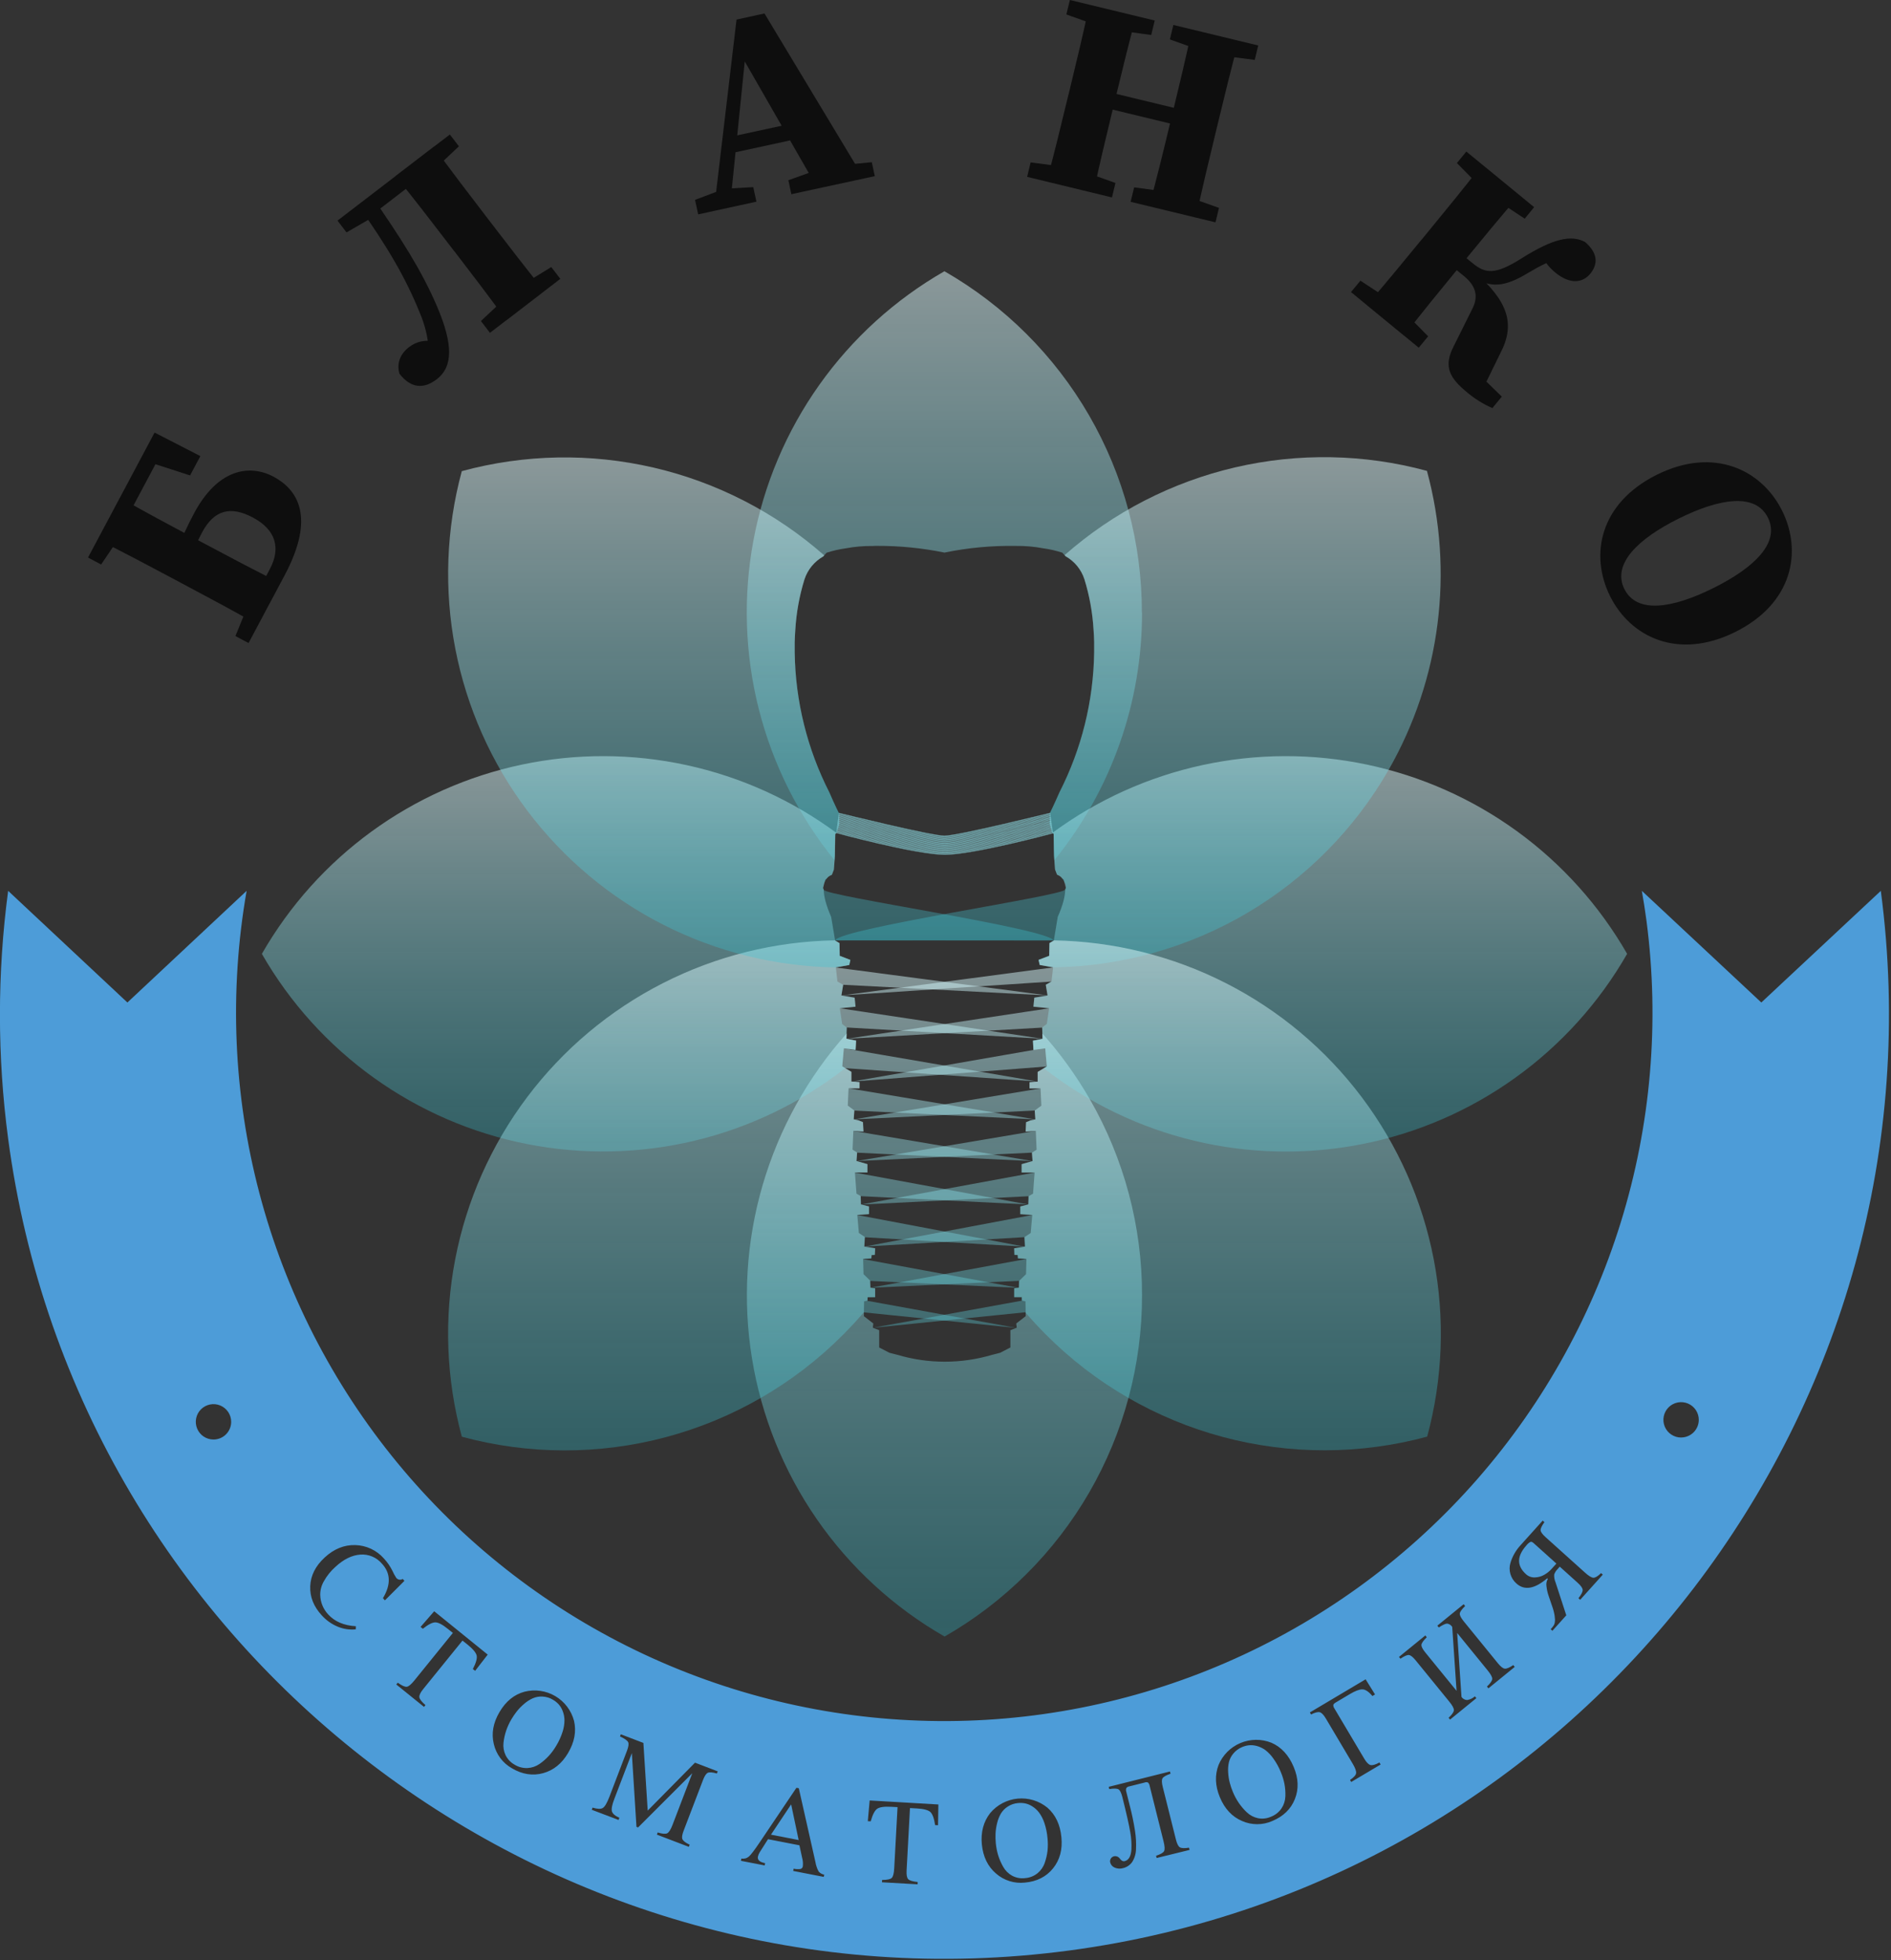 <svg width="929" height="963" viewBox="0 0 929 963" fill="none" xmlns="http://www.w3.org/2000/svg">
<rect x="0" y="0" width="929" height="963" fill="#333333" stroke="none"/>
<g clip-path="url(#clip0_809_2312)">
<path opacity="0.86" d="M378.761 901.25L392.361 903.89L388.671 886.37L378.761 901.25Z" fill="#52ADF3"/>
<path opacity="0.86" d="M924 437.61L865.29 492.46L806.59 437.61C807.01 440.05 807.42 442.49 807.81 444.95C808.2 447.41 808.55 449.88 808.88 452.36C815.387 502.069 811.075 552.598 796.239 600.486C781.402 648.374 756.392 692.49 722.921 729.813C689.45 767.136 648.308 796.786 602.312 816.731C556.317 836.675 506.555 846.445 456.433 845.37C406.311 844.295 357.013 832.401 311.915 810.502C266.818 788.604 226.985 757.218 195.145 718.493C163.304 679.769 140.209 634.621 127.439 586.141C114.67 537.662 112.528 486.995 121.16 437.61L62.59 492.46L4 437.61C-1.375 478.019 -1.375 518.961 4 559.37C37.74 812.71 271.81 991.88 525.16 958.17C778.32 924.51 957.38 690.74 924 437.61ZM104.88 707.14C103.161 707.14 101.481 706.63 100.051 705.675C98.622 704.719 97.508 703.362 96.851 701.773C96.193 700.185 96.022 698.437 96.358 696.751C96.694 695.065 97.523 693.516 98.739 692.302C99.955 691.087 101.505 690.26 103.191 689.926C104.877 689.591 106.625 689.765 108.213 690.424C109.8 691.084 111.157 692.199 112.111 693.629C113.064 695.06 113.572 696.741 113.57 698.46C113.57 699.601 113.345 700.73 112.909 701.784C112.472 702.838 111.832 703.795 111.024 704.601C110.217 705.407 109.259 706.046 108.205 706.482C107.151 706.918 106.021 707.141 104.88 707.14ZM188.13 785.07C192.13 778.403 191.947 772.737 187.58 768.07C186.29 766.552 184.658 765.362 182.819 764.598C180.98 763.833 178.986 763.515 177 763.67C172.874 763.97 168.81 765.97 164.81 769.67C162.511 771.699 160.576 774.107 159.09 776.79C157.932 778.786 157.318 781.052 157.31 783.36C157.366 787.007 158.794 790.499 161.31 793.14C164.51 796.613 169.02 798.52 174.84 798.86L174.78 800.39C171.745 800.694 168.682 800.233 165.87 799.05C162.892 797.803 160.228 795.911 158.07 793.51C154.07 789.163 152.184 784.377 152.41 779.15C152.637 773.923 155.007 769.233 159.52 765.08C164.1 760.853 169.127 758.827 174.6 759C177.261 759.073 179.878 759.695 182.288 760.828C184.697 761.96 186.846 763.578 188.6 765.58C190.268 767.37 191.669 769.391 192.76 771.58C193.302 772.811 193.944 773.995 194.68 775.12C195.052 775.579 195.58 775.885 196.163 775.979C196.746 776.073 197.343 775.949 197.84 775.63L198.69 776.56L189.09 786.15L188.13 785.07ZM233.42 820.77L232.3 819.88C233.86 816.88 234.49 814.66 234.17 813.25C233.85 811.84 232.37 810.05 229.73 807.91L227.21 805.91L207.91 829.73C206.524 831.443 205.894 832.777 206.02 833.73C206.147 834.683 207.147 835.973 209.02 837.6L208.31 838.48L194.69 827.48L195.41 826.6C197.41 828.03 198.91 828.7 199.82 828.6C200.73 828.5 202 827.44 203.61 825.45L222.49 802.14L219.98 800.14C217.36 798.02 215.33 796.96 213.86 796.96C212.39 796.96 210.35 798.01 207.73 800.1L206.61 799.2L213.31 791.5L239.6 812.8L233.42 820.77ZM279.08 861.14C276.014 866.34 271.92 869.64 266.8 871.04C261.68 872.44 256.574 871.637 251.48 868.63C249.256 867.376 247.317 865.671 245.788 863.626C244.259 861.58 243.173 859.239 242.6 856.75C241.334 851.57 242.264 846.327 245.39 841.02C248.517 835.713 252.62 832.38 257.7 831.02C262.815 829.729 268.231 830.504 272.779 833.177C277.326 835.849 280.639 840.204 282 845.3C283.22 850.48 282.247 855.76 279.08 861.14ZM352.19 871.2C350.02 870.59 348.54 870.47 347.73 870.85C346.92 871.23 346.14 872.4 345.38 874.38L335.87 899.26C335.11 901.26 334.87 902.65 335.27 903.5C335.67 904.35 336.81 905.23 338.81 906.17L338.41 907.23L322.71 901.23L323.12 900.17C325.38 900.86 326.94 901 327.78 900.57C328.62 900.14 329.5 898.78 330.39 896.46L340.1 871.07L313.47 897.7L312.68 897.4L310.41 861.19L301.77 883.78C300.684 886.62 300.3 888.62 300.62 889.78C300.94 890.96 302.17 892.01 304.29 892.95L303.88 894.02L290.71 889.02L291.12 887.96C293.49 888.69 295.18 888.75 296.17 888.12C297.16 887.49 298.17 885.74 299.3 882.86L308 860.08C308.78 858.03 309 856.59 308.58 855.78C308.16 854.97 306.86 854.04 304.58 853L304.99 851.94L316.08 856.18L318.2 889.43L341.44 865.88L352.6 870.15L352.19 871.2ZM404.68 921.99L389.68 919.07L389.9 917.96C390.993 918.207 392.12 918.258 393.23 918.11C393.544 918.034 393.826 917.863 394.038 917.619C394.25 917.375 394.38 917.071 394.41 916.75C394.563 915.354 394.444 913.941 394.06 912.59L392.74 906.47L377.31 903.47L373.26 909.84C372.824 910.516 372.512 911.264 372.34 912.05C372.034 913.663 373.214 914.727 375.88 915.24L375.67 916.36L364 914.1L364.22 912.98C364.874 913.103 365.547 913.077 366.19 912.904C366.832 912.731 367.427 912.415 367.93 911.98C368.937 911.1 370.76 908.693 373.4 904.76L391.26 878.22L392.43 878.44L400.61 914.75C400.874 916.352 401.401 917.9 402.17 919.33C402.877 920.156 403.849 920.711 404.92 920.9L404.68 921.99ZM460.84 896.62L459.4 896.55C458.9 893.2 458.1 891.04 457.02 890.08C455.94 889.12 453.68 888.55 450.29 888.36L447.05 888.19L445.39 918.8C445.27 921 445.53 922.43 446.18 923.11C446.83 923.79 448.38 924.25 450.85 924.5L450.79 925.64L433.29 924.64L433.35 923.5C435.84 923.5 437.42 923.15 438.09 922.5C438.76 921.85 439.17 920.28 439.31 917.73L440.94 887.73L437.71 887.56C434.377 887.373 432.104 887.707 430.89 888.56C429.7 889.42 428.66 891.46 427.76 894.7L426.33 894.62L427.24 884.45L461 886.42L460.84 896.62ZM517.34 917.79C514.007 921.923 509.397 924.257 503.51 924.79C500.973 925.075 498.403 924.829 495.966 924.068C493.528 923.307 491.275 922.048 489.35 920.37C485.29 916.91 482.957 912.117 482.35 905.99C481.79 899.99 483.157 894.877 486.45 890.65C489.841 886.594 494.694 884.039 499.957 883.54C505.219 883.04 510.467 884.635 514.56 887.98C518.56 891.473 520.854 896.327 521.44 902.54C522.034 908.58 520.667 913.663 517.34 917.79ZM568.23 912.71L567.95 911.6C570.17 910.88 571.48 910.12 571.9 909.31C572.32 908.5 572.22 906.88 571.6 904.44L564.8 877.26C564.711 876.647 564.427 876.079 563.99 875.64C563.73 875.526 563.449 875.467 563.165 875.467C562.881 875.467 562.6 875.526 562.34 875.64L554.71 877.55C554.433 877.585 554.166 877.678 553.926 877.822C553.687 877.967 553.48 878.16 553.32 878.39C553.115 878.969 553.115 879.601 553.32 880.18L555.14 887.46C556.159 891.386 556.98 895.361 557.6 899.37C558.069 902.345 558.233 905.361 558.09 908.37C558.056 910.594 557.413 912.766 556.23 914.65C555.138 916.205 553.505 917.297 551.65 917.71C550.327 918.084 548.914 917.993 547.65 917.45C547.101 917.231 546.611 916.885 546.221 916.44C545.832 915.995 545.554 915.464 545.41 914.89C545.26 914.258 545.36 913.592 545.69 913.033C546.02 912.473 546.554 912.064 547.18 911.89C547.739 911.748 548.328 911.784 548.865 911.992C549.403 912.2 549.862 912.569 550.18 913.05C550.93 914.05 551.71 914.46 552.53 914.26C554.53 913.76 555.61 911.84 555.84 908.48C555.966 905.651 555.775 902.817 555.27 900.03C554.73 896.743 553.437 891.003 551.39 882.81C550.87 880.72 550.24 879.44 549.51 878.99C548.78 878.54 547.26 878.49 544.96 878.86L544.68 877.75L574.77 870.21L575.05 871.32C572.85 872.08 571.534 872.833 571.1 873.58C570.67 874.33 570.71 875.75 571.24 877.84L577.71 903.68C578.23 905.74 578.87 907 579.65 907.47C580.43 907.94 581.92 907.99 584.14 907.64L584.42 908.74L568.23 912.71ZM636.16 883.71C634.214 888.65 630.507 892.26 625.04 894.54C622.704 895.571 620.179 896.104 617.625 896.104C615.072 896.104 612.546 895.571 610.21 894.54C605.297 892.447 601.657 888.557 599.29 882.87C596.964 877.297 596.747 872.013 598.64 867.02C600.667 862.147 604.533 858.268 609.399 856.224C614.266 854.18 619.741 854.136 624.64 856.1C629.507 858.247 633.144 862.203 635.55 867.97C637.904 873.537 638.107 878.783 636.16 883.71ZM663.81 875.37L663.23 874.37C665.12 873.1 666.13 871.97 666.23 871C666.33 870.03 665.8 868.52 664.6 866.49L651.35 844.18C650.27 842.36 649.27 841.33 648.35 841.1C647.43 840.87 646.02 841.24 644.08 842.21L643.5 841.21L670.89 824.93L675.52 832.37L674.23 833.14C672.37 830.94 670.704 829.85 669.23 829.87C667.75 829.87 665.7 830.67 663.09 832.23L656.09 836.39C655.44 836.78 655.09 837.18 655.02 837.59C655.022 838.199 655.218 838.791 655.58 839.28L670.23 863.94C671.33 865.8 672.36 866.83 673.33 867.05C674.3 867.27 675.75 866.85 677.68 865.79L678.26 866.79L663.81 875.37ZM731.22 829.37L730.5 828.49C732.194 826.897 733.06 825.647 733.1 824.74C733.14 823.833 732.36 822.403 730.76 820.45L715.87 802.17L717.99 833.57C718.298 834.036 718.715 834.42 719.204 834.688C719.694 834.957 720.242 835.101 720.8 835.11C722.207 834.869 723.519 834.243 724.59 833.3L725.31 834.18L712.38 844.72L711.66 843.84C713.354 842.253 714.22 841.003 714.26 840.09C714.3 839.177 713.52 837.747 711.92 835.8L695.51 815.66C694.15 813.99 693.04 813.1 692.18 813C691.32 812.9 689.93 813.5 688.01 814.81L687.29 813.93L700.22 803.39L700.94 804.27C699.27 805.9 698.4 807.13 698.32 807.99C698.24 808.85 698.89 810.12 700.26 811.8L715.57 830.59L713.44 799.2C713.17 798.761 712.807 798.387 712.377 798.104C711.947 797.821 711.46 797.635 710.95 797.56C710.16 797.56 708.8 798.18 706.85 799.46L706.13 798.58L719.06 788.04L719.78 788.93C718.11 790.55 717.23 791.79 717.16 792.65C717.09 793.51 717.73 794.77 719.1 796.45L735.92 817.1C737.26 818.74 738.38 819.61 739.28 819.7C740.18 819.79 741.56 819.21 743.43 817.95L744.15 818.84L731.22 829.37ZM776.3 785.88L775.45 785.11C776.88 783.28 777.58 781.92 777.53 781.01C777.48 780.1 776.65 778.93 775.05 777.49L766.26 769.58L765.26 770.74C764.475 771.5 763.882 772.435 763.53 773.47C763.455 774.781 763.685 776.092 764.2 777.3L769.48 793.5L762.66 801.09L761.81 800.33C762.326 799.769 762.804 799.175 763.24 798.55C763.568 798.059 763.773 797.496 763.84 796.91C763.903 796.499 763.936 796.085 763.94 795.67C763.94 795.47 763.87 794.86 763.76 793.85C763.541 792.326 763.169 790.829 762.65 789.38C762.03 787.48 761.43 785.73 760.87 784.15C760.307 782.59 759.935 780.969 759.76 779.32C759.523 778.039 759.754 776.715 760.41 775.59L760.1 775.31C753.954 780.55 748.92 781.407 745 777.88C743.555 776.626 742.512 774.974 742 773.13C741.509 771.414 741.509 769.595 742 767.88C742.476 766.235 743.147 764.654 744 763.17C744.793 761.775 745.735 760.471 746.81 759.28L757.88 746.97L758.73 747.73C757.41 749.56 756.79 750.89 756.86 751.73C756.93 752.57 757.76 753.73 759.33 755.12L778.65 772.5C780.49 774.16 781.87 775 782.78 775.04C783.69 775.08 784.95 774.32 786.57 772.76L787.41 773.52L776.3 785.88ZM825.88 706.16C824.161 706.16 822.481 705.65 821.051 704.695C819.622 703.739 818.508 702.382 817.851 700.793C817.193 699.205 817.022 697.457 817.358 695.771C817.694 694.085 818.523 692.537 819.739 691.322C820.955 690.107 822.505 689.28 824.191 688.946C825.877 688.611 827.625 688.785 829.213 689.444C830.8 690.103 832.157 691.219 833.111 692.649C834.064 694.08 834.572 695.761 834.57 697.48C834.565 699.78 833.647 701.984 832.017 703.608C830.388 705.232 828.181 706.143 825.88 706.14V706.16Z" fill="#52ADF3"/>
<path opacity="0.86" d="M629.25 870.54C628.287 868.143 627.035 865.873 625.52 863.78C624.41 862.192 623.061 860.785 621.52 859.61C620.282 858.729 618.897 858.076 617.43 857.68C616.189 857.333 614.894 857.214 613.61 857.33C612.468 857.456 611.35 857.746 610.29 858.19C608.586 858.874 607.08 859.974 605.91 861.39C604.853 862.643 604.103 864.126 603.72 865.72C603.359 867.36 603.241 869.045 603.37 870.72C603.456 872.408 603.714 874.084 604.14 875.72C604.548 877.286 605.069 878.82 605.7 880.31C606.472 882.169 607.43 883.945 608.56 885.61C609.717 887.316 611.058 888.889 612.56 890.3C614.08 891.742 615.97 892.732 618.02 893.16C620.185 893.583 622.428 893.324 624.44 892.42C626.532 891.606 628.328 890.176 629.59 888.32C630.756 886.56 631.407 884.51 631.47 882.4C631.551 880.329 631.393 878.255 631 876.22C630.607 874.273 630.021 872.37 629.25 870.54Z" fill="#52ADF3"/>
<path opacity="0.86" d="M274.38 837.13C273.593 836.297 272.69 835.579 271.7 835C270.132 834.039 268.347 833.489 266.51 833.4C264.876 833.314 263.244 833.605 261.74 834.25C260.215 834.947 258.797 835.86 257.53 836.96C256.221 838.051 255.025 839.27 253.96 840.6C252.953 841.866 252.037 843.203 251.22 844.6C250.196 846.337 249.348 848.173 248.69 850.08C248.029 852.026 247.583 854.038 247.36 856.08C247.12 858.16 247.466 860.266 248.36 862.16C249.32 864.147 250.871 865.789 252.8 866.86C254.706 868.048 256.928 868.627 259.17 868.52C261.275 868.413 263.308 867.721 265.04 866.52C266.744 865.342 268.307 863.973 269.7 862.44C271.036 860.96 272.219 859.348 273.23 857.63C274.57 855.434 275.637 853.083 276.41 850.63C277.007 848.778 277.31 846.845 277.31 844.9C277.279 843.378 276.974 841.874 276.41 840.46C275.942 839.236 275.254 838.107 274.38 837.13Z" fill="#52ADF3"/>
<path opacity="0.86" d="M513.11 895.59C512.51 893.736 511.622 891.988 510.48 890.41C509.563 889.198 508.435 888.161 507.15 887.35C506.071 886.646 504.87 886.147 503.61 885.88C502.483 885.662 501.332 885.608 500.19 885.72C498.356 885.857 496.587 886.46 495.05 887.47C493.67 888.354 492.514 889.545 491.67 890.95C490.845 892.409 490.233 893.978 489.85 895.61C489.437 897.248 489.182 898.923 489.09 900.61C489.02 902.224 489.06 903.841 489.21 905.45C489.401 907.457 489.79 909.439 490.37 911.37C490.984 913.344 491.812 915.246 492.84 917.04C493.86 918.87 495.37 920.38 497.2 921.4C499.141 922.449 501.36 922.869 503.55 922.6C505.788 922.45 507.927 921.62 509.68 920.22C511.322 918.888 512.555 917.12 513.24 915.12C513.927 913.178 514.393 911.166 514.63 909.12C514.831 907.125 514.831 905.115 514.63 903.12C514.43 900.558 513.92 898.029 513.11 895.59Z" fill="#52ADF3"/>
<path opacity="0.86" d="M751.87 757.43C751.135 757.829 750.491 758.377 749.98 759.04C745.167 764.373 745.064 769.123 749.67 773.29C750.257 773.834 750.947 774.254 751.7 774.527C752.452 774.801 753.251 774.92 754.05 774.88C755.65 774.839 757.216 774.407 758.61 773.62C759.971 772.855 761.198 771.872 762.24 770.71L764.61 768.08L753.41 758.01C752.82 757.47 752.3 757.28 751.87 757.43Z" fill="#52ADF3"/>
<path d="M43.24 273.88L53.53 254.56L61.78 258.95L60.78 260.84L49.69 277.3L43.24 273.88ZM89.38 286.58L85.89 284.72C73.36 278.04 60.7 271.3 48 264.99L58.9 244.46C71 251.36 83.66 258.1 94 263.62L99.83 266.72C112.45 273.44 125.02 280.13 137.75 286.45L126.84 306.98C114.73 300.07 102.16 293.38 89.38 286.58ZM53.53 254.58L75.94 212.49L98.43 224.05L93.38 233.54L68.94 225.64L80.53 220.21L60.31 258.21L53.53 254.58ZM125.58 292.72L132.58 279.52C137.98 269.38 135.64 260.3 124.26 254.24C113.48 248.5 105.26 250.24 99.21 261.66C96.814 266.099 94.849 270.756 93.34 275.57L86.34 271.87C88.925 265.115 91.931 258.528 95.34 252.15C106.83 230.56 122.34 227.81 134.34 234.15C146.02 240.37 155.23 253.69 139.85 282.57L132.5 296.38L125.58 292.72ZM115.66 312.46L123.14 294.08L124.14 292.18L132.38 296.57L122.11 315.88L115.66 312.46Z" fill="#0E0E0E"/>
<path d="M165.8 108.38L179.3 98.03L184.98 105.45L183.91 106.26L170.24 114.17L165.8 108.38ZM200.92 170.54C204.86 167.54 208.53 167.08 213.97 167.54L210.61 171.48C210.172 165.55 208.774 159.731 206.47 154.25C199.1 135.89 190.14 121.02 175.82 100.72L182.26 95.79C196.75 116.72 206.99 132.51 214.75 150.62C222.66 169.23 222.59 180.15 214.55 186.32C208.34 191.08 201.92 190.99 196.2 183.53C195 179.14 196 174.32 200.92 170.54ZM179.3 98.03L203.76 79.27L208.67 85.68L184.21 104.44L179.3 98.03ZM223.3 123.59L220.3 119.68C211.73 108.5 203.12 97.28 194.3 86.47L213.07 72.08C221.15 83.29 229.76 94.51 238.4 105.78L241.47 109.78C250.04 120.95 258.64 132.18 267.47 142.99L248.74 157.38C240.66 146.17 232.06 134.94 223.35 123.59H223.3ZM203.71 79.27L221 66.08L225.45 71.87L211 85.5L209.45 86.69L203.71 79.27ZM236.27 157.7L251.08 143.77L254.08 141.46L270.83 131.19L275.28 136.98L240.7 163.5L236.27 157.7Z" fill="#0E0E0E"/>
<path d="M341.45 98.18L354.69 93.18L357.06 92.67L370.06 91.93L371.61 99.07L343 105.31L341.45 98.18ZM361.84 9.62L375.57 6.62L424.41 87.68L401.69 92.59L363.56 26.13L367.08 18.33L358.59 101.92L350.71 103.62L361.84 9.62ZM359.31 67.12L395.2 59.35L399.87 66.45L358.76 75.34L359.31 67.12ZM387.31 88.54L401.9 83.3L410.8 81.38L428.29 79.68L429.77 86.53L388.77 95.4L387.31 88.54Z" fill="#0E0E0E"/>
<path d="M529.2 83.18L548 89.88L546.28 96.98L504.61 86.88L506.32 79.78L525.32 82.27L529.2 83.18ZM525.68 43.39C528.97 29.78 532.29 16.03 535.19 2.32L558.19 7.88C554.56 21.13 551.24 34.88 547.88 48.76L546.88 52.82C543.39 67.27 540.07 81.01 537.17 94.72L514.17 89.17C517.8 75.91 521.12 62.17 524.47 48.28L525.68 43.39ZM523.88 7.1L525.6 0L567.29 10.08L565.57 17.18L545.81 14.5L541.93 13.56L523.88 7.1ZM535.54 51.17L537.41 43.47L587.77 55.65L585.91 63.35L535.54 51.17ZM580.34 95.54L598.85 102.12L597.14 109.22L555.45 99.14L557.17 92.04L576.64 94.65L580.34 95.54ZM576.05 55.54C579.34 41.92 582.66 28.18 585.55 14.46L608.55 20.02C604.92 33.28 601.6 47.02 598.24 60.9L597.06 65.8C593.77 79.41 590.45 93.16 587.55 106.87L564.55 101.31C568.17 88.06 571.55 74.31 575.05 59.6L576.05 55.54ZM574.73 19.36L576.45 12.26L618.13 22.34L616.42 29.44L596.94 26.88L593.25 25.99L574.73 19.36Z" fill="#0E0E0E"/>
<path d="M668.34 137.88L684.52 148.51L687.61 151.04L701.61 165.2L697 170.8L663.71 143.48L668.34 137.88ZM698.54 117.57L701.73 113.67C710.61 102.84 719.58 91.91 728.15 80.82L746.44 95.82C737.44 106.18 728.44 117.12 719.08 128.54L716.5 131.68C707.31 142.88 698.34 153.82 689.78 164.9L671.49 149.9C680.51 139.49 689.48 128.56 698.54 117.52V117.57ZM723.44 151.45C726.55 145.25 724.68 140.15 719.44 135.82L706.7 125.37L711.51 119.5L723.37 129.22C729.61 134.34 734.32 135.31 747.64 126.83C763.07 117.12 771.87 115.31 778.64 118.83C784.64 123.94 785.46 129.35 781.25 134.48C777.6 138.93 771.37 139.86 764.19 133.97C761.142 131.548 758.709 128.44 757.09 124.9L765.33 127.16C760.59 128.58 756.84 130.46 750.75 134.04C739.1 141.14 732.03 141.7 722.83 135.63L724.39 133.63C740.88 147.96 744.59 159.21 737.08 173.5L728.67 190.7L721.4 178.88L737.8 194.83L733.17 200.47C728.747 198.529 724.619 195.974 720.91 192.88C712.43 185.93 708.84 180.34 714.16 170.09L723.44 151.45ZM720.37 74.45L753.68 101.77L749.05 107.42L732.42 96.42L729.33 93.88L715.74 80.1L720.37 74.45Z" fill="#0E0E0E"/>
<path d="M852.45 310.47C824.37 324.42 801 312.95 791 292.88C781 272.81 785.67 247.3 814 233.19C842.08 219.24 865.56 230.87 875.5 250.86C885.44 270.85 880.83 296.36 852.45 310.47ZM798 289.33C804.09 301.58 821.5 298.93 841.7 288.89C861.9 278.85 874.62 266.53 868.53 254.28C862.44 242.03 844.84 244.73 824.72 254.73C804.6 264.73 791.93 277.08 798 289.33Z" fill="#0E0E0E"/>
<g opacity="0.5">
<path d="M561.05 300.88C561.11 345.173 545.907 388.134 518 422.53L517.84 420.39L517.66 409.71L517.09 409.15L516.96 409.02L515.74 405.02V399.6C515.74 399.6 517.74 395.6 520.55 389.17C531.395 367.896 537.211 344.416 537.55 320.54C537.55 318.87 537.55 317.21 537.55 315.54V315.41C537.51 313.41 537.41 311.41 537.25 309.41C536.763 301.002 535.258 292.685 532.77 284.64C531.217 279.819 527.898 275.765 523.48 273.29L523.05 272.79C522.68 272.35 522.29 271.92 521.89 271.5C518.88 270.514 515.788 269.801 512.65 269.37C508.191 268.522 503.659 268.123 499.12 268.18C487.329 267.971 475.55 269.068 464 271.45C453.066 269.213 441.931 268.108 430.77 268.15C430.09 268.15 429.49 268.15 428.84 268.21C424.305 268.15 419.776 268.545 415.32 269.39C412.179 269.826 409.083 270.542 406.07 271.53C405.67 271.95 405.29 272.38 404.91 272.82L404.48 273.32C400.064 275.798 396.747 279.851 395.19 284.67C392.707 292.716 391.203 301.033 390.71 309.44C390.55 311.44 390.46 313.44 390.41 315.44C390.415 315.483 390.415 315.527 390.41 315.57C390.41 317.23 390.41 318.89 390.41 320.57C390.752 344.446 396.568 367.925 407.41 389.2C410.19 395.64 412.22 399.63 412.22 399.63V405.04L411 409.04L410.31 409.73L410.13 420.41L409.97 422.56C392.352 400.813 379.667 375.5 372.792 348.37C365.916 321.24 365.015 292.941 370.15 265.428C375.285 237.916 386.334 211.847 402.533 189.023C418.732 166.2 439.694 147.167 463.97 133.24C493.48 150.16 517.994 174.58 535.029 204.024C552.063 233.469 561.012 266.893 560.97 300.91L561.05 300.88Z" fill="url(#paint0_linear_809_2312)"/>
</g>
<g opacity="0.5">
<path d="M561.051 636.25C561.094 670.269 552.146 703.695 535.112 733.141C518.077 762.588 493.562 787.009 464.051 803.93C439.102 789.626 417.661 769.933 401.291 746.289C384.921 722.645 374.034 695.645 369.425 667.258C364.817 638.872 366.602 609.815 374.651 582.206C382.7 554.597 396.809 529.132 415.951 507.67L415.871 510.25L420.591 511.17L420.351 515.72L414.561 514.95L413.781 523.83L415.281 524.72L418.281 526.52V531.29L422.281 531.6V534.6H416.871L416.491 543.1L419.731 545.49L419.421 549.82L421.881 550.37L423.971 551.22L424.221 555.85L419.221 555.47L418.841 564.74L421.111 566.18L420.821 570.31L426.181 571.84V575.94H419.991L420.771 586.38L422.861 587.55L423.001 591.62L426.951 592.62V596.4L421.161 596.79L421.931 605.68L424.931 607.68L424.661 612.31L429.991 613.18L429.831 616.41L428.261 616.48L428.121 618.12L424.031 618.39L424.231 625.9L427.531 629.13L427.661 632.53L429.971 632.84V637.17H426.281L426.211 638.88L424.501 639.29L424.411 644.56V646.56L429.031 650.13L428.801 652.23L431.921 653.43V661.93L436.921 664.52C438.221 664.88 439.531 665.19 440.831 665.52C456.042 670.04 472.239 670.04 487.451 665.52C488.761 665.2 490.071 664.89 491.371 664.52L496.371 661.93V653.43L499.491 652.23L499.261 650.13L503.881 646.56V644.56L503.791 639.29L502.081 638.88L502.021 637.17H498.321V632.84L500.621 632.53L500.751 629.13L504.061 625.9L504.271 618.39L500.171 618.12L500.031 616.48L498.461 616.41L498.301 613.18L503.631 612.31L503.361 607.68L506.361 605.68L507.131 596.79L501.331 596.4V592.62L505.281 591.62L505.421 587.55L507.511 586.38L508.281 575.94H501.901V571.88L507.261 570.35L506.971 566.22L509.251 564.78L508.861 555.51L503.861 555.89L504.101 551.26L506.191 550.41L508.651 549.86L508.341 545.53L511.581 543.14L511.191 534.64H505.791V531.64L509.791 531.33V526.56L512.791 524.76L514.291 523.87L513.511 514.99L507.721 515.76L507.481 511.21L512.201 510.29L512.121 507.7C520.971 517.642 528.778 528.465 535.421 540C552.263 569.278 561.103 602.473 561.051 636.25Z" fill="url(#paint1_linear_809_2312)"/>
</g>
<g opacity="0.5">
<path d="M414.52 514.95L413.74 523.83L415.24 524.72C393.411 541.759 368.176 553.91 341.243 560.348C314.31 566.787 286.308 567.364 259.133 562.04C231.958 556.715 206.244 545.614 183.732 529.488C161.22 513.362 142.435 492.587 128.65 468.57C142.196 444.935 160.586 424.431 182.615 408.406C204.644 392.38 229.814 381.195 256.471 375.583C283.128 369.972 310.67 370.062 337.291 375.847C363.911 381.632 389.006 392.981 410.93 409.15L410.37 409.71L410.19 420.39L410.03 422.54L409.67 427.19L408.73 429.66L408.48 429.84C407.533 430.183 406.708 430.799 406.11 431.61L405.45 432.12L404.35 436.21L404.69 437.05C404.69 440.1 405.69 444.38 408.33 450.42L410.26 461.93V462.01L412.41 463.29L412.54 469.54L417.77 471.54L417.21 474.04L410.64 475.2V475.27L411.41 482.15L414.22 483.76L413.35 488.99L419.85 490.1L420.29 494.52L412.57 495.29L413.72 503.02L415.99 504.78L415.89 507.72L415.81 510.3L420.53 511.22L420.29 515.77L414.52 514.95Z" fill="url(#paint2_linear_809_2312)"/>
</g>
<g opacity="0.5">
<path d="M799.36 468.57C785.586 492.598 766.806 513.385 744.295 529.52C721.784 545.655 696.066 556.761 668.887 562.086C641.707 567.411 613.7 566.831 586.764 560.384C559.828 553.937 534.593 541.774 512.77 524.72L514.27 523.83L513.49 514.95L507.7 515.72L507.46 511.17L512.18 510.25L512.1 507.66L512 504.73L514.27 502.97L515.43 495.24L507.7 494.47L508.14 490.05L514.64 488.94L513.77 483.71L516.58 482.1L517.35 475.22V475.15L510.78 473.99L510.22 471.49L515.45 469.49L515.58 463.23L517.73 461.96V461.88L519.65 450.37C522.33 444.37 523.27 440.05 523.31 437L523.64 436.16L522.55 432.07L521.88 431.56C521.287 430.744 520.46 430.127 519.51 429.79L519.27 429.61L518.32 427.14L517.97 422.48L517.81 420.34L517.63 409.66L517.06 409.1C538.99 392.948 564.086 381.613 590.703 375.838C617.319 370.063 644.856 369.977 671.508 375.588C698.16 381.198 723.326 392.377 745.356 408.393C767.385 424.408 785.782 444.898 799.34 468.52L799.36 468.57Z" fill="url(#paint3_linear_809_2312)"/>
</g>
<g opacity="0.5">
<path d="M427.57 632.65L429.88 632.96V637.29H426.19L426.12 639L499.34 652.32L424.34 644.68C421.093 648.473 417.673 652.166 414.08 655.76C390.055 679.855 360.088 697.171 327.214 705.951C294.341 714.732 259.73 714.666 226.89 705.76C219.182 677.358 218.062 647.57 223.617 618.67C229.172 589.769 241.255 562.519 258.943 538.999C276.631 515.478 299.458 496.309 325.682 482.952C351.906 469.596 380.835 462.405 410.26 461.93V462.01L412.41 463.29L412.54 469.54L417.77 471.54L417.21 474.04L410.64 475.2V475.27L514.64 488.99L414.24 483.76L413.37 488.99L419.87 490.1L420.31 494.52L412.59 495.29L512.18 510.29L416 504.73L415.9 507.67L415.82 510.25L420.54 511.17L420.3 515.72L414.51 514.95L509.71 531.29L415.23 524.72L418.23 526.52V531.29L422.23 531.6V534.6H416.82L508.63 549.88L419.69 545.55L419.38 549.88L421.84 550.43L423.93 551.28L424.18 555.91L419.18 555.53L507.29 570.37L421 566.23L420.71 570.36L426.07 571.89V575.99H419.88L505.04 591.67L422.75 587.6L422.89 591.67L426.84 592.67V596.45L421.05 596.84L503.4 612.41L424.8 607.78L424.53 612.41L429.86 613.28L429.7 616.51L428.13 616.58L427.99 618.22L423.9 618.49L500.39 632.63L427.39 629.23L427.57 632.65Z" fill="url(#paint4_linear_809_2312)"/>
</g>
<g opacity="0.5">
<path d="M682.19 378.2C665.496 407.284 641.519 431.523 612.616 448.53C583.714 465.538 550.882 474.729 517.35 475.2V475.13L510.78 473.97L510.22 471.47L515.45 469.47L515.58 463.21L517.73 461.94V461.86L410.25 461.94C412.93 455.94 523.25 440.03 523.31 436.94L523.64 436.1L523.58 434.41L521.88 431.5C521.287 430.684 520.46 430.067 519.51 429.73L519.27 429.55L518.32 427.08L517.97 422.42L517.73 417.42L517.63 409.61L517.06 409.05L516.93 408.92L515.71 404.92V399.5C515.71 399.5 517.71 395.5 520.52 389.07C531.365 367.796 537.181 344.316 537.52 320.44C537.52 318.77 537.52 317.11 537.52 315.44V315.31C537.48 313.31 537.38 311.31 537.22 309.31C536.732 300.902 535.228 292.585 532.74 284.54C531.187 279.719 527.868 275.665 523.45 273.19L523.02 272.69C546.958 251.618 575.747 236.809 606.81 229.588C637.873 222.366 670.242 222.958 701.02 231.31C714.444 280.835 707.672 333.662 682.19 378.2Z" fill="url(#paint5_linear_809_2312)"/>
</g>
<g opacity="0.5">
<path d="M417.221 473.99L410.651 475.15V475.22C381.2 474.792 352.236 467.64 325.971 454.309C299.707 440.979 276.836 421.822 259.105 398.303C241.374 374.783 229.253 347.523 223.666 318.604C218.08 289.684 219.176 259.871 226.871 231.44C257.656 223.079 290.035 222.483 321.107 229.705C352.18 236.926 380.977 251.74 404.921 272.82L404.491 273.32C400.075 275.798 396.757 279.851 395.201 284.67C392.717 292.716 391.213 301.033 390.721 309.44C390.561 311.44 390.471 313.44 390.421 315.44C390.426 315.483 390.426 315.527 390.421 315.57C390.421 317.23 390.421 318.89 390.421 320.57C390.763 344.446 396.579 367.925 407.421 389.2C410.201 395.64 412.231 399.63 412.231 399.63V405.04L411.011 409.04L410.321 409.73L409.981 416.54V422.54L409.621 427.19L408.681 429.66L408.431 429.84C407.483 430.183 406.658 430.799 406.061 431.61L404.801 433.77L404.301 436.21L404.641 437.05C404.641 440.1 515.021 455.97 517.691 462.05L410.211 461.97V462.05L412.361 463.33L412.491 469.58L417.721 471.58L417.221 473.99Z" fill="url(#paint6_linear_809_2312)"/>
</g>
<g opacity="0.5">
<path d="M701.14 705.71C668.301 714.616 633.69 714.682 600.816 705.901C567.943 697.121 537.975 679.805 513.95 655.71C510.357 652.116 506.937 648.423 503.69 644.63L428.69 652.27L501.91 638.95L501.85 637.24H498.15V632.91L500.45 632.6L500.58 629.2L427.58 632.6L504.09 618.46L499.99 618.19L499.85 616.55L498.28 616.48L498.12 613.25L503.45 612.38L503.18 607.75L424.58 612.38L506.93 596.88L501.13 596.49V592.71L505.08 591.71L505.22 587.64L422.93 591.71L508.08 576.03H501.9V571.88L507.26 570.35L506.97 566.22L420.75 570.35L508.86 555.51L503.86 555.89L504.1 551.26L506.19 550.41L508.65 549.86L508.34 545.53L419.38 549.88L511.17 534.66H505.77V531.66L509.77 531.35V526.58L512.77 524.78L514.27 523.89L418.27 531.35L507.69 515.78L507.45 511.23L512.17 510.31L512.09 507.72L511.99 504.79L415.82 510.31L515.42 495.31L507.69 494.54L508.13 490.12L514.63 489.01L513.76 483.78L516.57 482.17L413.36 489.01L517.36 475.22L510.79 474.06L510.23 471.56L515.46 469.56L515.59 463.3L517.74 462.03V461.95C547.157 462.433 576.076 469.626 602.292 482.979C628.508 496.333 651.33 515.495 669.018 539.005C686.707 562.514 698.795 589.752 704.362 618.642C709.928 647.531 708.826 677.31 701.14 705.71Z" fill="url(#paint7_linear_809_2312)"/>
</g>
<g opacity="0.5">
<path d="M412.28 399.6C412.28 399.6 457.28 410.78 464.01 410.77C470.74 410.76 515.73 399.6 515.73 399.6" stroke="white" stroke-width="0.5" stroke-miterlimit="10" stroke-linecap="round"/>
<path d="M412.211 400.19C412.211 400.19 456.851 411.33 464.021 411.32C471.191 411.31 515.821 400.2 515.821 400.2" stroke="white" stroke-width="0.5" stroke-miterlimit="10" stroke-linecap="round"/>
<path d="M412.131 400.78C412.131 400.78 456.401 411.88 464.001 411.88C471.601 411.88 515.861 400.79 515.861 400.79" stroke="white" stroke-width="0.5" stroke-miterlimit="10" stroke-linecap="round"/>
<path d="M412.051 401.37C412.051 401.37 455.961 412.44 464.051 412.43C472.141 412.42 515.991 401.43 515.991 401.43" stroke="white" stroke-width="0.5" stroke-miterlimit="10" stroke-linecap="round"/>
<path d="M412.001 401.96C412.001 401.96 455.531 412.96 464.081 412.96C472.631 412.96 516.081 401.96 516.081 401.96" stroke="white" stroke-width="0.5" stroke-miterlimit="10" stroke-linecap="round"/>
<path d="M411.9 402.54C411.9 402.54 455.06 413.54 464.08 413.54C473.1 413.54 516.16 402.54 516.16 402.54" stroke="white" stroke-width="0.5" stroke-miterlimit="10" stroke-linecap="round"/>
<path d="M411.83 403.13C411.83 403.13 454.62 414.13 464.09 414.13C473.56 414.13 516.24 403.21 516.24 403.21" stroke="white" stroke-width="0.5" stroke-miterlimit="10" stroke-linecap="round"/>
<path d="M411.751 403.72C411.751 403.72 454.171 414.66 464.101 414.65C474.031 414.64 516.321 403.78 516.321 403.78" stroke="white" stroke-width="0.5" stroke-miterlimit="10" stroke-linecap="round"/>
<path d="M411.671 404.31C411.671 404.31 453.731 415.21 464.121 415.21C474.511 415.21 516.411 404.38 516.411 404.38" stroke="white" stroke-width="0.5" stroke-miterlimit="10" stroke-linecap="round"/>
<path d="M411.601 404.88C411.601 404.88 453.281 415.75 464.131 415.74C474.981 415.73 516.491 404.95 516.491 404.95" stroke="white" stroke-width="0.5" stroke-miterlimit="10" stroke-linecap="round"/>
<path d="M411.521 405.49C411.521 405.49 452.831 416.32 464.151 416.32C475.471 416.32 516.581 405.57 516.581 405.57" stroke="white" stroke-width="0.5" stroke-miterlimit="10" stroke-linecap="round"/>
<path d="M411.44 406.08C411.44 406.08 452.39 416.88 464.16 416.88C475.78 416.88 516.66 406.18 516.66 406.18" stroke="white" stroke-width="0.5" stroke-miterlimit="10" stroke-linecap="round"/>
<path d="M411.37 406.67C411.37 406.67 451.94 417.43 464.17 417.43C476.25 417.43 516.75 406.76 516.75 406.76" stroke="white" stroke-width="0.5" stroke-miterlimit="10" stroke-linecap="round"/>
<path d="M411.291 407.25C411.291 407.25 451.501 417.99 464.191 417.98C476.721 417.98 516.831 407.36 516.831 407.36" stroke="white" stroke-width="0.5" stroke-miterlimit="10" stroke-linecap="round"/>
<path d="M411.221 407.88C411.221 407.88 451.051 418.58 464.221 418.58C477.221 418.58 516.931 408 516.931 408" stroke="white" stroke-width="0.5" stroke-miterlimit="10" stroke-linecap="round"/>
<path d="M411.141 408.43C411.141 408.43 450.611 419.1 464.211 419.09C477.811 419.08 517.001 408.55 517.001 408.55" stroke="white" stroke-width="0.5" stroke-miterlimit="10" stroke-linecap="round"/>
<path d="M411.061 409.02C411.061 409.02 450.161 419.65 464.231 419.65C478.131 419.65 517.081 409.15 517.081 409.15" stroke="white" stroke-width="0.5" stroke-miterlimit="10" stroke-linecap="round"/>
</g>
<g opacity="0.5">
<path d="M412.28 399.6C412.28 399.6 457.28 410.78 464.01 410.77C470.74 410.76 515.73 399.6 515.73 399.6" stroke="#00ABBE" stroke-opacity="0.6" stroke-width="0.5" stroke-miterlimit="10" stroke-linecap="round"/>
<path d="M412.211 400.19C412.211 400.19 456.851 411.33 464.021 411.32C471.191 411.31 515.821 400.2 515.821 400.2" stroke="#00ABBE" stroke-opacity="0.6" stroke-width="0.5" stroke-miterlimit="10" stroke-linecap="round"/>
<path d="M412.131 400.78C412.131 400.78 456.401 411.88 464.001 411.88C471.601 411.88 515.861 400.79 515.861 400.79" stroke="#00ABBE" stroke-opacity="0.6" stroke-width="0.5" stroke-miterlimit="10" stroke-linecap="round"/>
<path d="M412.051 401.37C412.051 401.37 455.961 412.44 464.051 412.43C472.141 412.42 515.991 401.43 515.991 401.43" stroke="#00ABBE" stroke-opacity="0.6" stroke-width="0.5" stroke-miterlimit="10" stroke-linecap="round"/>
<path d="M412.001 401.96C412.001 401.96 455.531 412.96 464.081 412.96C472.631 412.96 516.081 401.96 516.081 401.96" stroke="#00ABBE" stroke-opacity="0.6" stroke-width="0.5" stroke-miterlimit="10" stroke-linecap="round"/>
<path d="M411.9 402.54C411.9 402.54 455.06 413.54 464.08 413.54C473.1 413.54 516.16 402.54 516.16 402.54" stroke="#00ABBE" stroke-opacity="0.6" stroke-width="0.5" stroke-miterlimit="10" stroke-linecap="round"/>
<path d="M411.83 403.13C411.83 403.13 454.62 414.13 464.09 414.13C473.56 414.13 516.24 403.21 516.24 403.21" stroke="#00ABBE" stroke-opacity="0.6" stroke-width="0.5" stroke-miterlimit="10" stroke-linecap="round"/>
<path d="M411.751 403.72C411.751 403.72 454.171 414.66 464.101 414.65C474.031 414.64 516.321 403.78 516.321 403.78" stroke="#00ABBE" stroke-opacity="0.6" stroke-width="0.5" stroke-miterlimit="10" stroke-linecap="round"/>
<path d="M411.671 404.31C411.671 404.31 453.731 415.21 464.121 415.21C474.511 415.21 516.411 404.38 516.411 404.38" stroke="#00ABBE" stroke-opacity="0.6" stroke-width="0.5" stroke-miterlimit="10" stroke-linecap="round"/>
<path d="M411.601 404.88C411.601 404.88 453.281 415.75 464.131 415.74C474.981 415.73 516.491 404.95 516.491 404.95" stroke="#00ABBE" stroke-opacity="0.6" stroke-width="0.5" stroke-miterlimit="10" stroke-linecap="round"/>
<path d="M411.521 405.49C411.521 405.49 452.831 416.32 464.151 416.32C475.471 416.32 516.581 405.57 516.581 405.57" stroke="#00ABBE" stroke-opacity="0.6" stroke-width="0.5" stroke-miterlimit="10" stroke-linecap="round"/>
<path d="M411.44 406.08C411.44 406.08 452.39 416.88 464.16 416.88C475.78 416.88 516.66 406.18 516.66 406.18" stroke="#00ABBE" stroke-opacity="0.6" stroke-width="0.5" stroke-miterlimit="10" stroke-linecap="round"/>
<path d="M411.37 406.67C411.37 406.67 451.94 417.43 464.17 417.43C476.25 417.43 516.75 406.76 516.75 406.76" stroke="#00ABBE" stroke-opacity="0.6" stroke-width="0.5" stroke-miterlimit="10" stroke-linecap="round"/>
<path d="M411.291 407.25C411.291 407.25 451.501 417.99 464.191 417.98C476.721 417.98 516.831 407.36 516.831 407.36" stroke="#00ABBE" stroke-opacity="0.6" stroke-width="0.5" stroke-miterlimit="10" stroke-linecap="round"/>
<path d="M411.221 407.88C411.221 407.88 451.051 418.58 464.221 418.58C477.221 418.58 516.931 408 516.931 408" stroke="#00ABBE" stroke-opacity="0.6" stroke-width="0.5" stroke-miterlimit="10" stroke-linecap="round"/>
<path d="M411.141 408.43C411.141 408.43 450.611 419.1 464.211 419.09C477.811 419.08 517.001 408.55 517.001 408.55" stroke="#00ABBE" stroke-opacity="0.6" stroke-width="0.5" stroke-miterlimit="10" stroke-linecap="round"/>
<path d="M411.061 409.02C411.061 409.02 450.161 419.65 464.231 419.65C478.131 419.65 517.081 409.15 517.081 409.15" stroke="#00ABBE" stroke-opacity="0.6" stroke-width="0.5" stroke-miterlimit="10" stroke-linecap="round"/>
</g>
</g>
<defs>
<linearGradient id="paint0_linear_809_2312" x1="463.96" y1="133.24" x2="463.96" y2="422.56" gradientUnits="userSpaceOnUse">
<stop stop-color="#E2FCFF"/>
<stop offset="1" stop-color="#30C7D8" stop-opacity="0.6"/>
</linearGradient>
<linearGradient id="paint1_linear_809_2312" x1="463.989" y1="507.67" x2="463.989" y2="803.93" gradientUnits="userSpaceOnUse">
<stop stop-color="#E2FCFF"/>
<stop offset="1" stop-color="#30C7D8" stop-opacity="0.6"/>
</linearGradient>
<linearGradient id="paint2_linear_809_2312" x1="274.59" y1="371.44" x2="274.59" y2="565.646" gradientUnits="userSpaceOnUse">
<stop stop-color="#E2FCFF"/>
<stop offset="1" stop-color="#30C7D8" stop-opacity="0.6"/>
</linearGradient>
<linearGradient id="paint3_linear_809_2312" x1="653.41" y1="371.442" x2="653.41" y2="565.691" gradientUnits="userSpaceOnUse">
<stop stop-color="#E2FCFF"/>
<stop offset="1" stop-color="#30C7D8" stop-opacity="0.6"/>
</linearGradient>
<linearGradient id="paint4_linear_809_2312" x1="367.392" y1="461.93" x2="367.392" y2="712.489" gradientUnits="userSpaceOnUse">
<stop stop-color="#E2FCFF"/>
<stop offset="1" stop-color="#30C7D8" stop-opacity="0.6"/>
</linearGradient>
<linearGradient id="paint5_linear_809_2312" x1="559.009" y1="224.577" x2="559.009" y2="475.2" gradientUnits="userSpaceOnUse">
<stop stop-color="#E2FCFF"/>
<stop offset="1" stop-color="#30C7D8" stop-opacity="0.6"/>
</linearGradient>
<linearGradient id="paint6_linear_809_2312" x1="368.924" y1="224.696" x2="368.924" y2="475.22" gradientUnits="userSpaceOnUse">
<stop stop-color="#E2FCFF"/>
<stop offset="1" stop-color="#30C7D8" stop-opacity="0.6"/>
</linearGradient>
<linearGradient id="paint7_linear_809_2312" x1="560.607" y1="461.95" x2="560.607" y2="712.439" gradientUnits="userSpaceOnUse">
<stop stop-color="#E2FCFF"/>
<stop offset="1" stop-color="#30C7D8" stop-opacity="0.6"/>
</linearGradient>
<clipPath id="clip0_809_2312">
<rect width="928.02" height="962.23" fill="white"/>
</clipPath>
</defs>
</svg>
